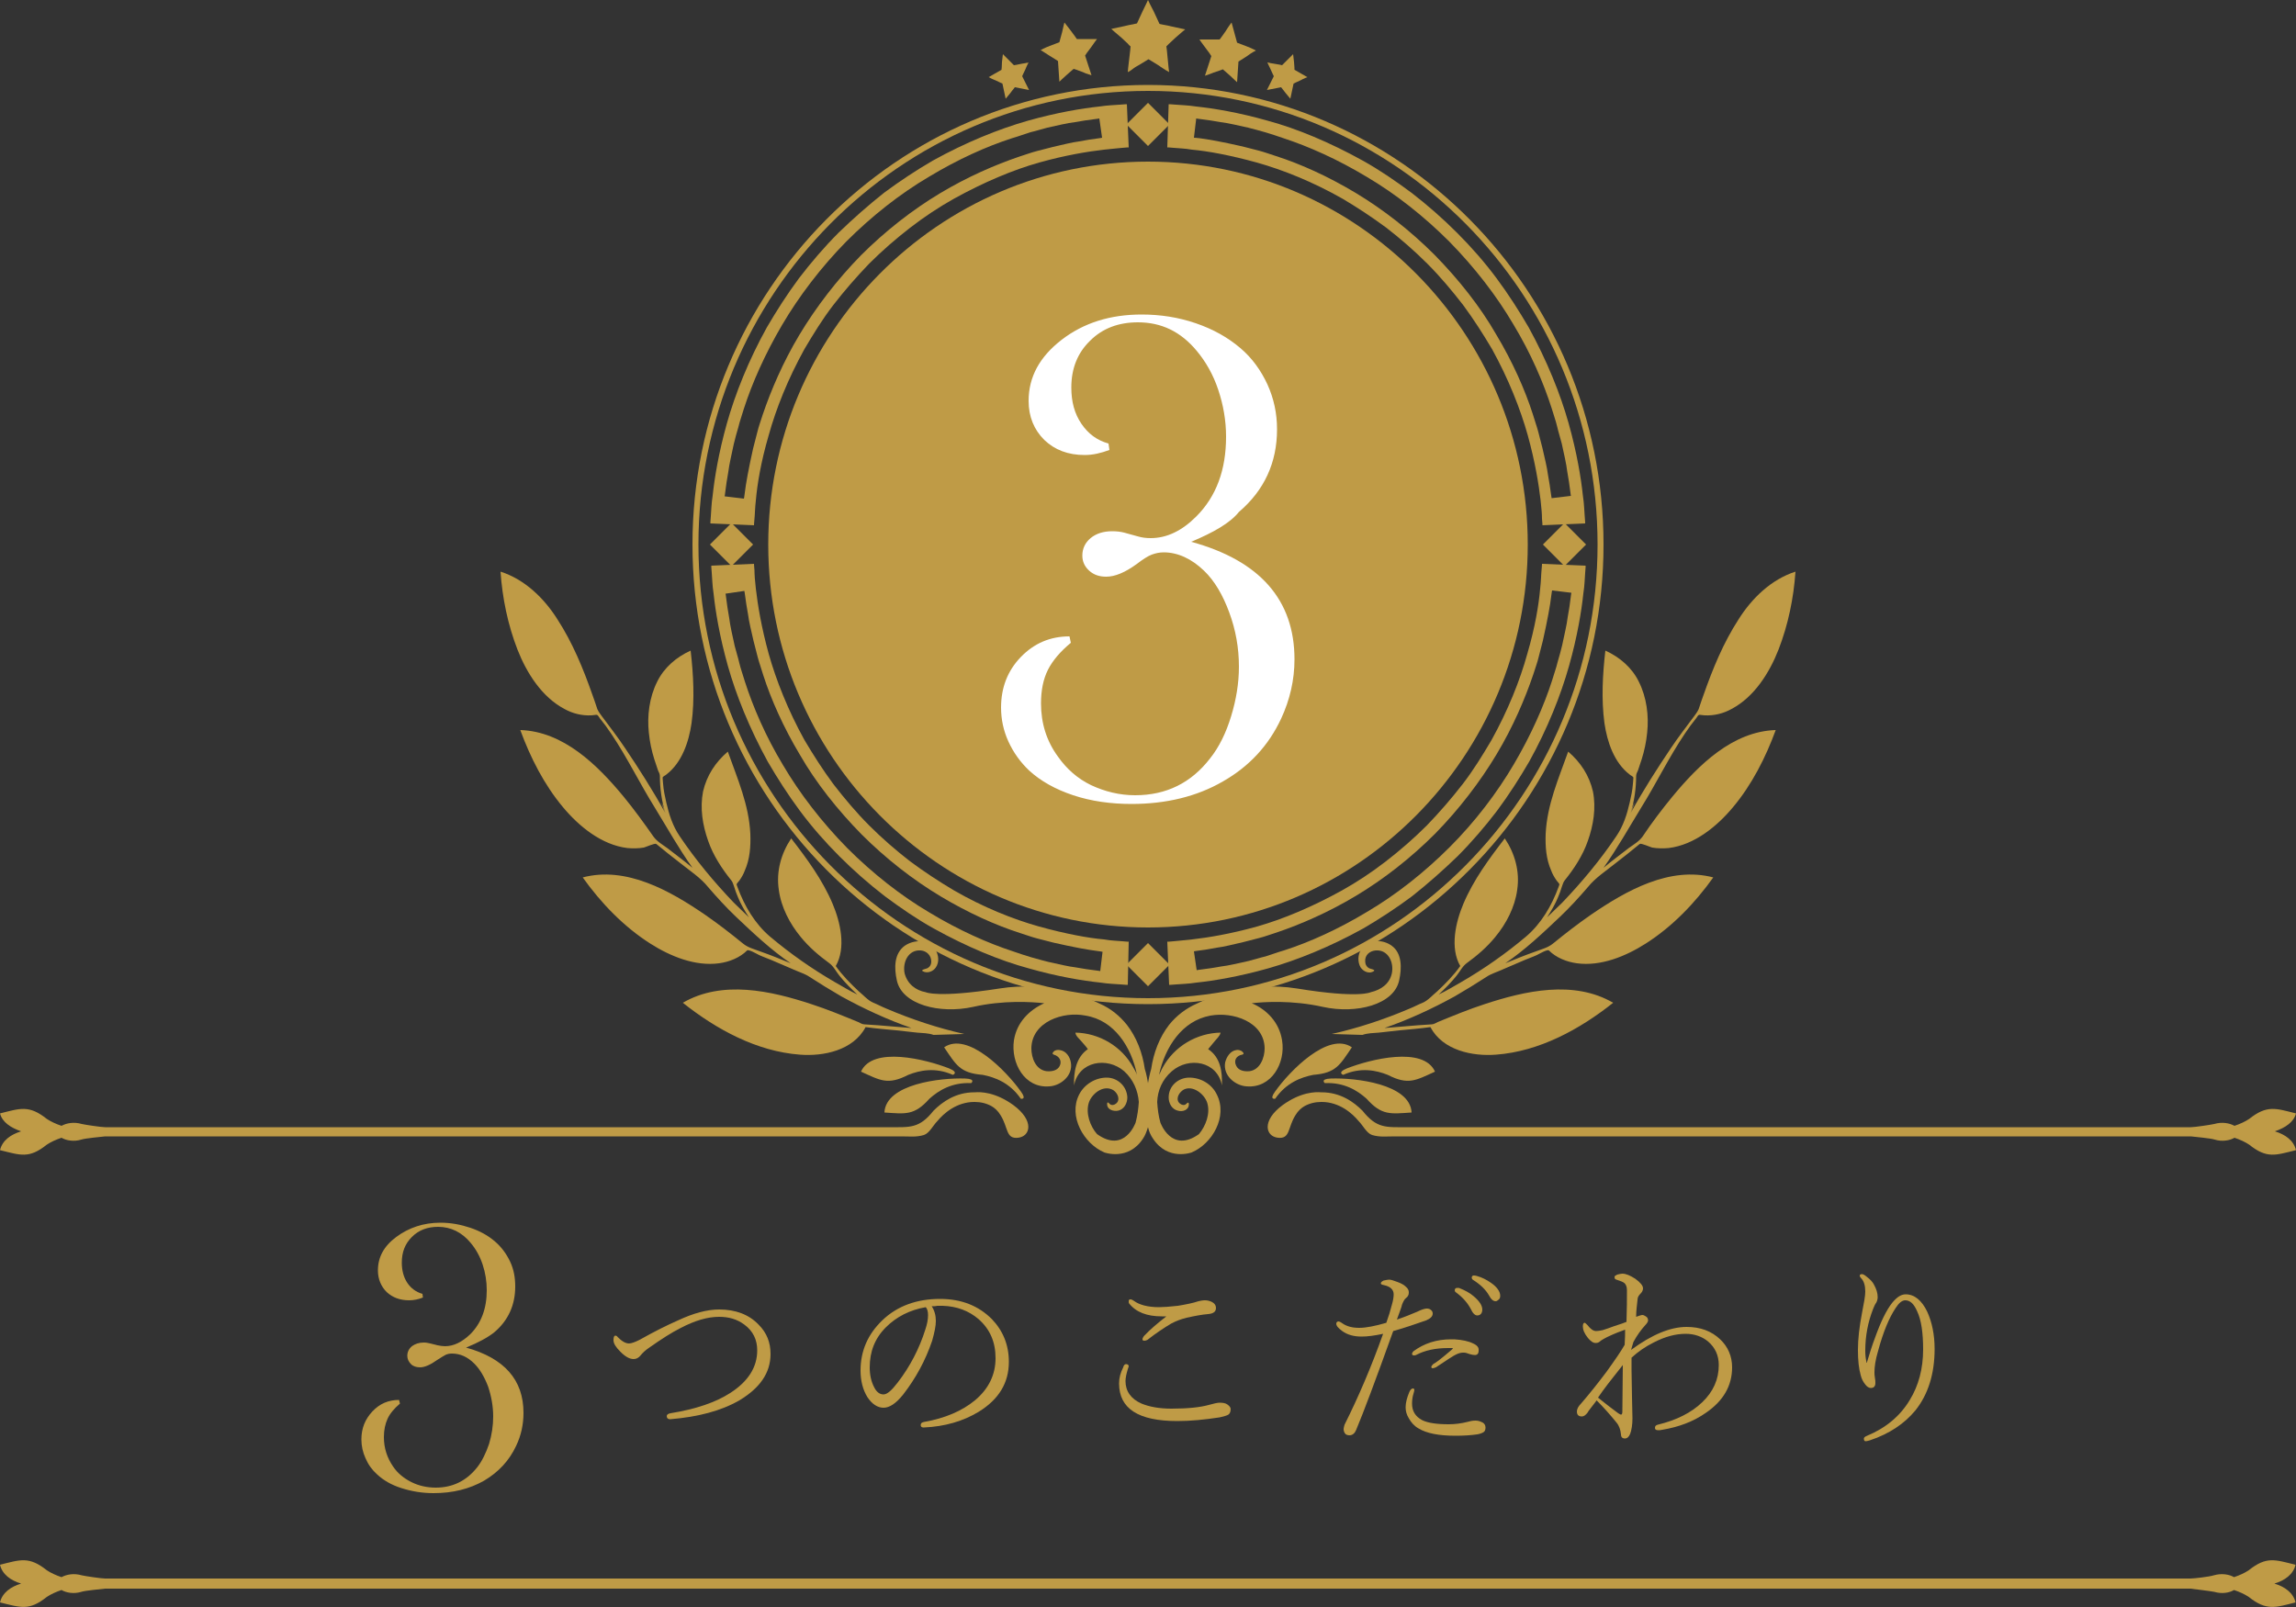 <?xml version="1.0" encoding="utf-8"?>
<!-- Generator: Adobe Illustrator 21.1.0, SVG Export Plug-In . SVG Version: 6.00 Build 0)  -->
<svg version="1.1" id="_x33_つのこだわり" xmlns="http://www.w3.org/2000/svg" xmlns:xlink="http://www.w3.org/1999/xlink"
	 x="0px" y="0px" viewBox="0 0 500 350" style="enable-background:new 0 0 500 350;" xml:space="preserve">
<rect x="0" y="0" width="500" height="350" fill="#333333" stroke="none"/>
<style type="text/css">
	.st0{fill-rule:evenodd;clip-rule:evenodd;fill:#BF9B46;}
	.st1{fill:#BF9B46;}
	.st2{fill:#FFFFFF;}
</style>
<g>
	<path class="st0" d="M303.1,206c-2-1.5-5.2-1.5-6.7,0.8c-0.7,1.1-0.8,2.7-0.1,3.9c0.6,0.9,1.9,1.5,2.9,0.8c0.4-0.3-0.8-0.5-1-0.6
		c-0.6-0.3-0.9-0.9-0.9-1.5c-0.1-1.4,1-2.3,2.3-2.4c2.7-0.2,4,2.6,3.5,5c-0.5,2.3-2.4,3.6-4.6,4.1c0,0-2.5,1.4-16-0.8
		c-10.6-1.7-19.1,1.9-21.9,3.3c-2.3,1-4.4,2.6-6,4.6c-2.1,2.7-3.4,6.1-3.9,9.6c0,0-0.4,1.3-0.7,3.1c-0.3-1.9-0.7-3.1-0.7-3.1
		c-0.5-3.5-1.8-6.9-3.9-9.6c-1.6-2-3.6-3.6-5.9-4.6c-2.8-1.4-11.3-5-21.9-3.3c-13.5,2.1-16,0.8-16,0.8c-2.2-0.4-4-1.8-4.6-4.1
		c-0.5-2.4,0.8-5.2,3.5-5c1.3,0.1,2.3,1.1,2.3,2.4c0,0.7-0.3,1.2-0.9,1.5c-0.2,0.1-1.4,0.3-1,0.6c1,0.6,2.3,0.1,2.9-0.8
		c0.8-1.2,0.6-2.7-0.1-3.9c-1.5-2.3-4.7-2.2-6.7-0.8c-2.3,1.7-2.3,4.8-1.7,7.5c1.1,5.3,9.3,7.4,16.6,5.8c6.6-1.5,12.7-1.1,15.5-0.8
		c-3.3,1.5-6,4.2-6.6,8.1c-0.7,4.9,2.3,10.5,7.8,10c2.5-0.2,5.1-2.4,4.6-5.2c-0.2-1.2-1-2.5-2.4-2.7c-0.5-0.1-1.1,0-1.4,0.4
		c-0.3,0.3-0.2,0.5,0.1,0.6c1.1,0.3,1.8,1.3,1.3,2.4c-0.5,1.1-1.8,1.3-2.9,1.2c-2.3-0.3-3.3-2.8-3.3-5c0.1-5.8,7-8.1,11.8-7.1
		c-2.1-0.4,2.2,0.4,0,0c6.3,1,10,6.9,11.2,12.9c-0.2-0.6-0.5-1.1-0.8-1.6c-2.5-4.6-7.4-7.5-12.6-7.6c0,0.7,0.9,1.4,1.3,1.9
		c0.5,0.6,1,1.1,1.4,1.7c-2.6,1.8-3.1,5-3,7.9c1-5.3,7.2-6.3,10.9-3.1c2,1.8,3,4.2,3.2,6.7c-0.1,1.5-0.3,3-0.7,4.5
		c0,0-2.4,6.8-8.4,2.5c-1.5-1.7-2.5-4.5-1.8-6.8c0.6-1.9,3-3.9,5.1-2.9c0.9,0.4,1.8,1.8,1.1,2.8c-0.3,0.4-0.9,0.7-1.4,0.5
		c-0.3-0.1-0.8-1-0.8-0.1c0,1.2,1.4,1.6,2.4,1.4c1.3-0.3,2-1.6,2-2.9c-0.1-2.4-2.1-4.3-4.5-4.3c-2.5,0-4.9,1.5-6,3.7
		c-2.4,4.7,1,10.7,5.5,12.6c0,0,5.2,1.9,8.4-3c0.5-0.7,0.8-1.6,1.1-2.5c0.2,0.9,0.6,1.8,1.1,2.5c3.2,4.9,8.4,3,8.4,3
		c4.5-1.9,7.9-7.8,5.5-12.6c-1.1-2.3-3.5-3.7-6-3.7c-2.4,0-4.5,1.8-4.5,4.3c0,1.3,0.7,2.6,2,2.9c1,0.3,2.4-0.1,2.4-1.4
		c0-0.8-0.6,0-0.8,0.1c-0.5,0.2-1.1-0.1-1.4-0.5c-0.7-1,0.2-2.3,1.1-2.8c2-1,4.5,1,5.1,2.9c0.7,2.3-0.3,5-1.8,6.8
		c-6,4.3-8.4-2.5-8.4-2.5c-0.4-1.4-0.6-2.9-0.7-4.5c0.1-2.5,1.1-4.9,3.2-6.7c3.7-3.2,9.9-2.2,10.9,3.1c0.1-3-0.3-6.1-3-7.9
		c0.5-0.6,0.9-1.1,1.4-1.7c0.4-0.5,1.2-1.2,1.3-1.9c-5.2,0.1-10.1,3-12.6,7.6c-0.3,0.5-0.5,1.1-0.8,1.6c1.3-6,5-11.8,11.2-12.9
		c-2.2,0.4,2.1-0.4,0,0c4.8-0.9,11.7,1.3,11.8,7.1c0,2.1-1,4.7-3.3,5c-1.1,0.1-2.4-0.1-2.9-1.2c-0.6-1.2,0.1-2.2,1.3-2.4
		c0.4-0.1,0.4-0.3,0.1-0.6c-0.4-0.4-1-0.5-1.4-0.4c-1.3,0.2-2.1,1.5-2.4,2.7c-0.5,2.8,2.1,5,4.6,5.2c5.5,0.5,8.6-5.1,7.8-10
		c-0.6-3.9-3.3-6.7-6.6-8.1c2.7-0.3,8.8-0.7,15.5,0.8c7.3,1.6,15.5-0.5,16.6-5.8C305.3,210.8,305.3,207.6,303.1,206z"/>
	<g>
		<g>
			<path class="st0" d="M307.4,242.3c-4.6,0.3-6.5,0.7-9.8-3c-2-1.8-4.9-3.6-9.1-3.4c0,0-1.1-0.9,1.3-1
				C295.2,234.7,307.1,236.1,307.4,242.3z"/>
			<path class="st0" d="M294.4,228.1c-2.6,3.8-3.4,5.6-8.4,6c-2.6,0.5-5.9,1.7-8.3,5.2c0,0-1.4,0.3,0-1.6
				C280.9,233.2,289.3,224.6,294.4,228.1z"/>
			<path class="st0" d="M312.5,233.4c-4.2,1.9-5.8,3-10.3,0.7c-2.5-1-5.9-1.7-9.7,0c0,0-1.4-0.5,0.8-1.4
				C298.4,230.7,310,227.8,312.5,233.4z"/>
			<path class="st0" d="M495.4,246.4c2.3,0.7,4.1,2,4.6,4.1c-4.5,1.1-6.3,1.9-10.2-1.2c-0.9-0.6-2-1.1-3.2-1.5
				c-1,0.6-2.7,0.9-4.3,0.4c-0.9-0.3-4.4-0.6-5.2-0.7H303.7c-1.9,0-3.2,0.2-4.9-0.3c-1.2-0.4-2-2.1-2.9-3c-1.4-1.7-4.2-4.2-8.1-4.2
				c-1.4,0-2.6,0.3-3.7,0.9c-0.7,0.4-1.4,1-2,2c-1.7,2.7-1.1,5.2-3.8,4.9c-2.7-0.3-3.6-3.7,1-7.1c4-2.9,7.2-2.9,8.4-2.8
				c0,0,0.1,0,0.1,0c4.1,0,7,2.1,8.9,4c3.1,3.9,5.1,3.6,9.6,3.6h170.8c0.8,0,4.2-0.5,5.1-0.7c1.7-0.5,3.3-0.2,4.4,0.4
				c1.2-0.4,2.3-0.9,3.2-1.5c3.9-3.1,5.8-2.3,10.2-1.2C499.5,244.4,497.7,245.6,495.4,246.4z"/>
		</g>
		<g>
			<path class="st0" d="M192.6,242.3c4.6,0.3,6.5,0.7,9.8-3c2-1.8,4.9-3.6,9.1-3.4c0,0,1.1-0.9-1.3-1
				C204.8,234.7,192.9,236.1,192.6,242.3z"/>
			<path class="st0" d="M205.6,228.1c2.6,3.8,3.4,5.6,8.4,6c2.6,0.5,5.9,1.7,8.3,5.2c0,0,1.4,0.3,0-1.6
				C219.1,233.2,210.7,224.6,205.6,228.1z"/>
			<path class="st0" d="M187.5,233.4c4.2,1.9,5.8,3,10.3,0.7c2.5-1,5.9-1.7,9.7,0c0,0,1.4-0.5-0.8-1.4
				C201.6,230.7,190,227.8,187.5,233.4z"/>
			<path class="st0" d="M4.6,246.4c-2.3,0.7-4.1,2-4.6,4.1c4.5,1.1,6.3,1.9,10.2-1.2c0.9-0.6,2-1.1,3.2-1.5c1,0.6,2.7,0.9,4.3,0.4
				c0.9-0.3,4.4-0.6,5.2-0.7h173.4c1.9,0,3.2,0.2,4.9-0.3c1.2-0.4,2-2.1,2.9-3c1.4-1.7,4.2-4.2,8.1-4.2c1.4,0,2.6,0.3,3.7,0.9
				c0.7,0.4,1.4,1,2,2c1.7,2.7,1.1,5.2,3.8,4.9c2.7-0.3,3.6-3.7-1-7.1c-4-2.9-7.2-2.9-8.4-2.8c0,0-0.1,0-0.1,0c-4.1,0-7,2.1-8.9,4
				c-3.1,3.9-5.1,3.6-9.6,3.6H22.9c-0.8,0-4.2-0.5-5.1-0.7c-1.7-0.5-3.3-0.2-4.4,0.4c-1.2-0.4-2.3-0.9-3.2-1.5
				c-3.9-3.1-5.8-2.3-10.2-1.2C0.5,244.4,2.3,245.6,4.6,246.4z"/>
		</g>
	</g>
	<path class="st0" d="M22.9,343.8c-0.8,0-4.2-0.5-5.1-0.7c-1.7-0.5-3.3-0.2-4.4,0.4c-1.2-0.4-2.3-0.9-3.2-1.5
		c-3.9-3.1-5.8-2.3-10.2-1.2c0.5,2.1,2.3,3.4,4.6,4.1c-2.3,0.7-4.1,2-4.6,4.1c4.5,1.1,6.3,1.9,10.2-1.2c0.9-0.6,2-1.1,3.2-1.5
		c1,0.6,2.7,0.9,4.3,0.4c0.9-0.3,4.4-0.6,5.2-0.7h454.1c0.8,0.1,4.2,0.5,5.2,0.7c1.7,0.5,3.3,0.2,4.3-0.4c1.2,0.4,2.3,0.9,3.2,1.5
		c3.9,3.1,5.8,2.3,10.2,1.2c-0.5-2.1-2.3-3.4-4.6-4.1c2.3-0.7,4.1-2,4.6-4.1c-4.5-1.1-6.3-1.9-10.2,1.2c-0.9,0.6-2,1.1-3.2,1.5
		c-1-0.6-2.7-0.9-4.4-0.4c-0.9,0.3-4.3,0.7-5.1,0.7H22.9z"/>
	<g>
		<polygon class="st1" points="340.7,123.3 336,118.6 340.7,113.9 345.4,118.6 		"/>
		<g>
			<g>
				<g>
					<path class="st1" d="M335.8,122.8c0,0,0,0.5-0.1,1.4c-0.1,0.9-0.1,2.3-0.3,4c-0.3,3.5-1.1,8.4-2.8,14.2
						c-1.6,5.8-4.2,12.3-7.8,18.8c-1.9,3.2-3.9,6.5-6.3,9.6c-2.4,3.1-5,6.1-7.8,9c-2.8,2.8-5.8,5.4-8.9,7.8
						c-3.1,2.4-6.3,4.5-9.5,6.3c-6.5,3.6-12.9,6.3-18.6,7.9c-5.7,1.6-10.6,2.4-14.1,2.8c-1.7,0.2-3.1,0.3-4,0.4
						c-0.9,0.1-1.4,0.1-1.4,0.1l0.4,9.4c0,0,0.5,0,1.6-0.1c1-0.1,2.5-0.1,4.4-0.4c3.8-0.4,9.2-1.3,15.6-3.1
						c6.3-1.8,13.5-4.7,20.7-8.7c3.6-2.1,7.1-4.4,10.6-7c3.4-2.7,6.7-5.6,9.9-8.7c3.1-3.1,6-6.5,8.6-9.9c2.6-3.5,4.9-7.1,7-10.7
						c4-7.2,6.9-14.5,8.7-20.9c1.8-6.4,2.7-11.9,3.1-15.7c0.3-1.9,0.3-3.4,0.4-4.5c0.1-1,0.1-1.6,0.1-1.6L335.8,122.8z M260,207.2
						c0,0,0.5-0.1,1.3-0.2c0.9-0.1,2.1-0.3,3.7-0.6c1.6-0.2,3.5-0.7,5.7-1.2c1.1-0.3,2.3-0.6,3.5-0.9c1.2-0.3,2.5-0.8,3.8-1.2
						c5.3-1.8,11.3-4.4,17.3-8c6-3.6,11.9-8.2,17.2-13.5c5.2-5.3,9.8-11.3,13.4-17.3c3.6-6,6.2-12.1,8-17.4c0.4-1.3,0.9-2.6,1.2-3.9
						c0.3-1.2,0.6-2.4,0.9-3.5c0.5-2.2,0.9-4.2,1.2-5.8c0.3-1.6,0.5-2.9,0.6-3.8c0.1-0.9,0.2-1.3,0.2-1.3l4.2,0.5
						c0,0-0.1,0.5-0.2,1.4c-0.1,0.9-0.3,2.3-0.6,3.9c-0.2,1.7-0.7,3.7-1.2,6.1c-0.3,1.2-0.6,2.4-1,3.7c-0.3,1.3-0.8,2.6-1.2,4
						c-1.8,5.6-4.6,11.9-8.3,18.2c-3.7,6.3-8.5,12.6-14,18.1c-5.5,5.5-11.7,10.4-18,14.1c-6.3,3.8-12.5,6.6-18.1,8.4
						c-1.4,0.4-2.7,0.9-4,1.3c-1.3,0.3-2.5,0.7-3.7,1c-2.3,0.5-4.3,1-6,1.2c-1.7,0.3-3,0.5-3.9,0.6c-0.9,0.1-1.4,0.2-1.4,0.2
						L260,207.2z"/>
				</g>
				<g>
					<path class="st1" d="M245.8,205.1c0,0-0.5,0-1.4-0.1c-0.9-0.1-2.3-0.1-4-0.4c-3.4-0.3-8.3-1.2-14.1-2.8
						c-5.7-1.6-12.2-4.2-18.6-7.9c-3.2-1.9-6.4-4-9.5-6.3c-3.1-2.4-6.1-5-8.9-7.8c-2.8-2.8-5.4-5.9-7.8-9c-2.3-3.1-4.4-6.4-6.3-9.6
						c-3.6-6.5-6.2-13.1-7.8-18.8c-1.6-5.8-2.4-10.7-2.8-14.2c-0.2-1.7-0.3-3.1-0.3-4c-0.1-0.9-0.1-1.4-0.1-1.4l-9.3,0.4
						c0,0,0,0.6,0.1,1.6c0.1,1,0.1,2.6,0.4,4.5c0.4,3.8,1.3,9.3,3.1,15.7c1.8,6.4,4.7,13.6,8.7,20.9c2.1,3.6,4.4,7.2,7,10.7
						c2.6,3.5,5.5,6.8,8.6,9.9c3.1,3.1,6.4,6,9.9,8.7c3.5,2.6,7,5,10.6,7c7.2,4,14.4,7,20.7,8.7c6.3,1.8,11.8,2.7,15.6,3.1
						c1.9,0.3,3.4,0.3,4.4,0.4c1,0.1,1.6,0.1,1.6,0.1L245.8,205.1z M162.1,128.7c0,0,0.1,0.5,0.2,1.3c0.1,0.9,0.3,2.1,0.6,3.8
						c0.2,1.6,0.7,3.6,1.2,5.8c0.3,1.1,0.6,2.3,0.9,3.5c0.3,1.2,0.8,2.5,1.2,3.9c1.7,5.3,4.4,11.4,8,17.4c3.5,6.1,8.2,12,13.4,17.3
						c5.3,5.3,11.2,9.9,17.2,13.5c6,3.6,12,6.3,17.3,8c1.3,0.4,2.6,0.9,3.8,1.2c1.2,0.3,2.4,0.6,3.5,0.9c2.2,0.5,4.1,0.9,5.7,1.2
						c1.6,0.3,2.9,0.5,3.7,0.6c0.9,0.1,1.3,0.2,1.3,0.2l-0.5,4.2c0,0-0.5-0.1-1.4-0.2c-0.9-0.1-2.2-0.3-3.9-0.6
						c-1.7-0.2-3.7-0.7-6-1.2c-1.1-0.3-2.4-0.6-3.7-1c-1.3-0.4-2.6-0.8-4-1.3c-5.5-1.8-11.8-4.6-18.1-8.4c-6.3-3.7-12.5-8.6-18-14.1
						c-5.5-5.6-10.3-11.8-14-18.1c-3.8-6.3-6.5-12.6-8.3-18.2c-0.4-1.4-0.9-2.7-1.2-4c-0.3-1.3-0.7-2.5-1-3.7
						c-0.5-2.3-1-4.4-1.2-6.1c-0.3-1.7-0.5-3-0.6-3.9c-0.1-0.9-0.2-1.4-0.2-1.4L162.1,128.7z"/>
				</g>
				<g>
					<path class="st1" d="M164.2,114.4c0,0,0-0.5,0.1-1.4c0.1-0.9,0.1-2.3,0.3-4c0.3-3.5,1.1-8.4,2.8-14.2
						c1.6-5.8,4.2-12.3,7.8-18.8c1.9-3.2,3.9-6.5,6.3-9.6c2.4-3.1,5-6.1,7.8-9c2.8-2.8,5.8-5.4,8.9-7.8c3.1-2.4,6.3-4.5,9.5-6.3
						c6.5-3.6,12.9-6.3,18.6-7.9c5.7-1.6,10.6-2.4,14.1-2.8c1.7-0.2,3.1-0.3,4-0.4c0.9-0.1,1.4-0.1,1.4-0.1l-0.4-9.4
						c0,0-0.5,0-1.6,0.1c-1,0.1-2.5,0.1-4.4,0.4c-3.8,0.4-9.2,1.3-15.6,3.1c-6.3,1.8-13.5,4.7-20.7,8.7c-3.6,2.1-7.1,4.4-10.6,7
						c-3.4,2.7-6.7,5.6-9.9,8.7c-3.1,3.1-6,6.5-8.6,9.9c-2.6,3.5-4.9,7.1-7,10.7c-4,7.2-6.9,14.5-8.7,20.9
						c-1.8,6.4-2.7,11.9-3.1,15.7c-0.3,1.9-0.3,3.4-0.4,4.5c-0.1,1-0.1,1.6-0.1,1.6L164.2,114.4z M240,30c0,0-0.5,0.1-1.3,0.2
						c-0.9,0.1-2.1,0.3-3.7,0.6c-1.6,0.2-3.5,0.7-5.7,1.2c-1.1,0.3-2.3,0.6-3.5,0.9c-1.2,0.3-2.5,0.8-3.8,1.2
						c-5.3,1.8-11.3,4.4-17.3,8c-6,3.6-11.9,8.2-17.2,13.5c-5.2,5.3-9.8,11.3-13.4,17.3c-3.6,6-6.2,12.1-8,17.4
						c-0.4,1.3-0.9,2.6-1.2,3.9c-0.3,1.2-0.6,2.4-0.9,3.5c-0.5,2.2-0.9,4.2-1.2,5.8c-0.3,1.6-0.5,2.9-0.6,3.8
						c-0.1,0.9-0.2,1.3-0.2,1.3l-4.2-0.5c0,0,0.1-0.5,0.2-1.4c0.1-0.9,0.3-2.2,0.6-3.9c0.2-1.7,0.7-3.7,1.2-6.1
						c0.3-1.2,0.6-2.4,1-3.7c0.3-1.3,0.8-2.6,1.2-4c1.8-5.6,4.6-11.9,8.3-18.2c3.7-6.3,8.5-12.6,14-18.2c5.5-5.5,11.7-10.4,18-14.1
						c6.3-3.8,12.5-6.6,18.1-8.4c1.4-0.4,2.7-0.9,4-1.3c1.3-0.3,2.5-0.7,3.7-1c2.3-0.5,4.3-1,6-1.2c1.7-0.3,3-0.5,3.9-0.6
						c0.9-0.1,1.4-0.2,1.4-0.2L240,30z"/>
				</g>
				<g>
					<path class="st1" d="M254.2,32.1c0,0,0.5,0,1.4,0.1c0.9,0.1,2.3,0.1,4,0.4c3.4,0.3,8.3,1.2,14.1,2.8c5.7,1.6,12.2,4.2,18.7,7.9
						c3.2,1.9,6.4,4,9.5,6.3c3.1,2.4,6.1,5,8.9,7.8c2.8,2.8,5.4,5.9,7.8,9c2.3,3.1,4.4,6.4,6.3,9.6c3.6,6.5,6.2,13.1,7.8,18.8
						c1.6,5.8,2.4,10.7,2.8,14.2c0.2,1.7,0.3,3.1,0.3,4c0.1,0.9,0.1,1.4,0.1,1.4l9.3-0.4c0,0,0-0.6-0.1-1.6c-0.1-1-0.1-2.6-0.4-4.5
						c-0.4-3.8-1.3-9.3-3.1-15.7c-1.8-6.4-4.7-13.6-8.7-20.9c-2.1-3.6-4.4-7.2-7-10.7c-2.6-3.5-5.5-6.8-8.6-9.9
						c-3.1-3.1-6.4-6-9.9-8.7c-3.5-2.6-7-5-10.6-7c-7.2-4-14.4-7-20.7-8.7c-6.3-1.8-11.8-2.7-15.6-3.1c-1.9-0.3-3.4-0.3-4.4-0.4
						c-1-0.1-1.6-0.1-1.6-0.1L254.2,32.1z M337.9,108.5c0,0-0.1-0.5-0.2-1.3c-0.1-0.9-0.3-2.1-0.6-3.8c-0.2-1.6-0.7-3.6-1.2-5.8
						c-0.3-1.1-0.6-2.3-0.9-3.5c-0.3-1.2-0.8-2.5-1.2-3.9c-1.7-5.3-4.4-11.4-8-17.4c-3.5-6.1-8.2-12-13.4-17.3
						c-5.3-5.3-11.2-9.9-17.2-13.5c-6-3.6-12-6.3-17.3-8c-1.3-0.4-2.6-0.9-3.8-1.2c-1.2-0.3-2.4-0.6-3.5-0.9
						c-2.2-0.5-4.1-0.9-5.7-1.2c-1.6-0.3-2.9-0.5-3.7-0.6C260.5,30,260,30,260,30l0.5-4.2c0,0,0.5,0.1,1.4,0.2
						c0.9,0.1,2.2,0.3,3.9,0.6c1.7,0.2,3.7,0.7,6,1.2c1.1,0.3,2.4,0.6,3.7,1c1.3,0.4,2.6,0.8,4,1.3c5.5,1.8,11.8,4.6,18.1,8.4
						c6.3,3.7,12.5,8.6,18,14.1c5.5,5.6,10.3,11.8,14,18.1c3.8,6.3,6.5,12.6,8.3,18.2c0.4,1.4,0.9,2.7,1.2,4c0.3,1.3,0.7,2.5,1,3.7
						c0.5,2.3,1,4.4,1.2,6.1c0.3,1.7,0.5,3,0.6,3.9c0.1,0.9,0.2,1.4,0.2,1.4L337.9,108.5z"/>
				</g>
			</g>
			<polygon class="st1" points="254.7,27.1 250,31.8 245.3,27.1 250,22.4 			"/>
			<polygon class="st1" points="254.7,210.1 250,214.8 245.3,210.1 250,205.4 			"/>
			<polygon class="st1" points="159.3,123.3 154.6,118.6 159.3,113.9 164,118.6 			"/>
		</g>
	</g>
	<path class="st1" d="M250,202c-45.6,0-82.7-37.4-82.7-83.4c0-46,37.1-83.4,82.7-83.4c45.6,0,82.7,37.4,82.7,83.4
		C332.7,164.6,295.6,202,250,202z"/>
	<path class="st1" d="M250,36.5c-44.9,0-81.4,36.8-81.4,82.1c0,45.3,36.5,82.1,81.4,82.1c44.9,0,81.4-36.8,81.4-82.1
		C331.4,73.3,294.9,36.5,250,36.5z"/>
	<path class="st1" d="M250,218.7c-54.7,0-99.2-44.9-99.2-100.1c0-55.2,44.5-100.1,99.2-100.1c54.7,0,99.2,44.9,99.2,100.1
		C349.2,173.8,304.7,218.7,250,218.7z M250,19.8c-54,0-97.9,44.3-97.9,98.8c0,54.5,43.9,98.8,97.9,98.8c54,0,97.9-44.3,97.9-98.8
		C347.9,64.1,304,19.8,250,19.8z"/>
	<g>
		<g>
			<path class="st1" d="M290,225.2c5.8-1.3,11.5-3.2,16.9-5.5c1-0.4,1.9-0.9,2.9-1.3c1.2-0.5,2.2-1.7,3.2-2.5c1.8-1.7,3.5-3.4,5-5.5
				c-2.3-4-1-9.6,0.7-13.6c2.2-5.2,5.6-9.8,9-14.2c2.2,3.3,3.3,7.2,2.7,11.2c-0.5,3.8-2.4,7.4-4.8,10.3c-1.8,2.2-3.9,4-6.1,5.6
				c-1,0.7-1.5,1.8-2.3,2.8c-1.2,1.5-2.5,2.8-3.9,4.1c1.7-0.8,3.3-1.8,4.9-2.7c5-2.9,9.7-6.2,14.1-9.9c3.3-2.8,5.6-6.7,7.1-10.8
				c0.1-0.4,0.3-0.5,0.1-0.8c-0.2-0.2-0.3-0.4-0.5-0.6c-0.5-0.7-0.9-1.4-1.2-2.2c-1.1-2.5-1.3-5.2-1.2-8c0.3-6.3,2.8-12,4.9-17.9
				c2.7,2.3,4.6,5.2,5.4,8.7c0.7,3.6,0.1,7.3-1.1,10.7c-1.1,3.2-3,6.1-5.1,8.7c-0.3,0.4-0.4,0.9-0.6,1.4c-0.2,0.7-0.5,1.5-0.8,2.2
				c-0.6,1.5-1.5,3-2.4,4.4c1.1-1.1,2.2-2.1,3.3-3.2c4.3-4.5,8.3-9.3,11.8-14.5c1.5-2.2,2.3-4.7,2.9-7.3c0.3-1.3,0.6-2.7,0.7-4.1
				c0-0.4,0.1-0.8,0.1-1.3c0-0.3-0.6-0.5-0.8-0.7c-3.4-2.6-4.9-7.1-5.5-11.2c-0.7-5.2-0.4-10.6,0.2-15.8c3.1,1.4,5.8,3.7,7.3,6.8
				c1.7,3.4,2.2,7.4,1.8,11.1c-0.2,2-0.6,3.9-1.2,5.8c-0.3,0.8-0.5,1.6-0.8,2.4c-0.2,0.4-0.4,0.8-0.4,1.2c0,2.7-0.4,5.5-1.2,8.1
				c0.6-1,1.4-4.4,0,0c2.7-4.9,5.7-9.6,8.8-14.2c1.6-2.4,3.4-4.7,5.1-7c0.5-0.7,0.9-1.2,1.1-2c0.3-0.9,0.6-1.8,0.9-2.6
				c2-5.7,4.3-11.3,7.6-16.4c2.9-4.6,7.1-8.7,12.4-10.4c-0.4,5.8-1.6,11.6-3.7,17c-2,5.1-5.3,10.3-10.2,12.9c-1.8,1-3.8,1.5-5.9,1.4
				c-0.3,0-0.6-0.1-0.9-0.1c-0.5-0.1-0.6,0.3-0.9,0.7c-0.9,1.1-1.7,2.2-2.5,3.4c-3.5,5.2-6.2,10.8-9.5,16.1
				c-2.7,4.4-5.2,8.9-8.2,13.1c1.8-1.5,3.7-2.9,5.5-4.3c1.1-0.8,2.2-1.4,3-2.5c2-3,4.2-5.9,6.5-8.7c5.7-6.9,13.1-14.2,22.5-14.5
				c-2.2,6-5.2,11.9-9.3,16.8c-3.5,4.2-8.4,8.2-14,8.9c-1.2,0.1-2.4,0.1-3.6-0.1c-0.4-0.1-2.4-1-2.7-0.8c-1.8,1.5-3.6,2.9-5.4,4.3
				c-2,1.6-4.3,3.1-5.9,5.1c-1.9,2.2-3.9,4.4-6,6.4c-3.8,3.6-7.7,7.3-12,10.2c2.2-0.9,4.4-1.8,6.7-2.6c1.3-0.5,2.6-0.8,3.7-1.7
				c2.7-2.2,5.4-4.3,8.3-6.3c7.6-5.2,17.1-10.6,26.6-8.1c-4,5.6-8.9,10.7-14.7,14.4c-4.4,2.8-9.8,5-15,4.3c-2.2-0.3-4.5-1.2-6.1-2.8
				c-0.3-0.3-2.2,0.8-2.6,1c-1.1,0.5-2.3,0.9-3.4,1.4c-1.4,0.6-2.8,1.2-4.2,1.8c-1.1,0.5-2.4,0.9-3.3,1.5c-2.3,1.5-4.6,2.9-7,4.3
				c-4.9,2.7-10.1,5.1-15.3,6.9c2.4-0.2,4.8-0.4,7.3-0.6c1-0.1,2-0.1,3-0.2c0.4,0,0.9-0.3,1.3-0.5c3.4-1.4,6.8-2.8,10.2-3.9
				c8.8-2.9,19.4-5.3,28-0.3c-7.3,5.8-16.1,10.6-25.5,11.3c-5.1,0.4-11.6-0.9-14.3-6c-2.2,0.3-4.5,0.5-6.7,0.7
				c-1.5,0.2-3,0.3-4.5,0.5c-1.2,0.1-2.5,0.1-3.6,0.5L290,225.2z"/>
		</g>
		<g>
			<path class="st1" d="M210,225.2c-5.8-1.3-11.5-3.2-16.9-5.5c-1-0.4-1.9-0.9-2.9-1.3c-1.2-0.5-2.2-1.7-3.2-2.5
				c-1.8-1.7-3.5-3.4-5-5.5c2.3-4,1-9.6-0.7-13.6c-2.2-5.2-5.6-9.8-9-14.2c-2.2,3.3-3.3,7.2-2.7,11.2c0.5,3.8,2.4,7.4,4.8,10.3
				c1.8,2.2,3.9,4,6.1,5.6c1,0.7,1.5,1.8,2.3,2.8c1.2,1.5,2.5,2.8,3.9,4.1c-1.7-0.8-3.3-1.8-4.9-2.7c-5-2.9-9.7-6.2-14.1-9.9
				c-3.3-2.8-5.6-6.7-7.1-10.8c-0.1-0.4-0.3-0.5-0.1-0.8c0.2-0.2,0.3-0.4,0.5-0.6c0.5-0.7,0.9-1.4,1.2-2.2c1.1-2.5,1.3-5.2,1.2-8
				c-0.3-6.3-2.8-12-4.9-17.9c-2.7,2.3-4.6,5.2-5.4,8.7c-0.7,3.6-0.1,7.3,1.1,10.7c1.1,3.2,3,6.1,5.1,8.7c0.3,0.4,0.4,0.9,0.6,1.4
				c0.2,0.7,0.5,1.5,0.8,2.2c0.6,1.5,1.5,3,2.4,4.4c-1.1-1.1-2.2-2.1-3.3-3.2c-4.3-4.5-8.3-9.3-11.8-14.5c-1.5-2.2-2.3-4.7-2.9-7.3
				c-0.3-1.3-0.6-2.7-0.7-4.1c0-0.4-0.1-0.8-0.1-1.3c0-0.3,0.6-0.5,0.8-0.7c3.4-2.6,4.9-7.1,5.5-11.2c0.7-5.2,0.4-10.6-0.2-15.8
				c-3.1,1.4-5.8,3.7-7.3,6.8c-1.7,3.4-2.2,7.4-1.8,11.1c0.2,2,0.6,3.9,1.2,5.8c0.3,0.8,0.5,1.6,0.8,2.4c0.2,0.4,0.4,0.8,0.4,1.2
				c0,2.7,0.4,5.5,1.2,8.1c-0.6-1-1.4-4.4,0,0c-2.7-4.9-5.7-9.6-8.8-14.2c-1.6-2.4-3.4-4.7-5.1-7c-0.5-0.7-0.9-1.2-1.1-2
				c-0.3-0.9-0.6-1.8-0.9-2.6c-2-5.7-4.3-11.3-7.6-16.4c-2.9-4.6-7.1-8.7-12.4-10.4c0.4,5.8,1.6,11.6,3.7,17
				c2,5.1,5.3,10.3,10.2,12.9c1.8,1,3.8,1.5,5.9,1.4c0.3,0,0.6-0.1,0.9-0.1c0.5-0.1,0.6,0.3,0.9,0.7c0.9,1.1,1.7,2.2,2.5,3.4
				c3.5,5.2,6.2,10.8,9.5,16.1c2.7,4.4,5.2,8.9,8.2,13.1c-1.8-1.5-3.7-2.9-5.5-4.3c-1.1-0.8-2.2-1.4-3-2.5c-2.1-3-4.2-5.9-6.5-8.7
				c-5.7-6.9-13.1-14.2-22.5-14.5c2.2,6,5.2,11.9,9.3,16.8c3.5,4.2,8.4,8.2,14,8.9c1.2,0.1,2.4,0.1,3.6-0.1c0.4-0.1,2.4-1,2.7-0.8
				c1.8,1.5,3.6,2.9,5.4,4.3c2,1.6,4.3,3.1,5.9,5.1c1.9,2.2,3.9,4.4,6,6.4c3.8,3.6,7.7,7.3,12,10.2c-2.2-0.9-4.4-1.8-6.7-2.6
				c-1.3-0.5-2.6-0.8-3.7-1.7c-2.7-2.2-5.4-4.3-8.3-6.3c-7.6-5.2-17.1-10.6-26.6-8.1c4,5.6,8.9,10.7,14.7,14.4c4.4,2.8,9.8,5,15,4.3
				c2.2-0.3,4.5-1.2,6.1-2.8c0.3-0.3,2.2,0.8,2.6,1c1.1,0.5,2.3,0.9,3.4,1.4c1.4,0.6,2.8,1.2,4.2,1.8c1.1,0.5,2.4,0.9,3.3,1.5
				c2.3,1.5,4.6,2.9,7,4.3c4.9,2.7,10.1,5.1,15.3,6.9c-2.4-0.2-4.8-0.4-7.3-0.6c-1-0.1-2-0.1-3-0.2c-0.4,0-0.9-0.3-1.3-0.5
				c-3.4-1.4-6.8-2.8-10.2-3.9c-8.8-2.9-19.4-5.3-28-0.3c7.3,5.8,16.1,10.6,25.5,11.3c5.1,0.4,11.6-0.9,14.3-6
				c2.2,0.3,4.5,0.5,6.7,0.7c1.5,0.2,3,0.3,4.5,0.5c1.2,0.1,2.5,0.1,3.6,0.5L210,225.2z"/>
		</g>
	</g>
	<g>
		<path class="st1" d="M218.4,11.8c0,0,0.6,0.6,1.2,1.2c0.6,0.6,1.2,1.2,1.2,1.2s0.8-0.1,1.6-0.3c0.4-0.1,0.8-0.1,1.1-0.2
			c0.3,0,0.5-0.1,0.5-0.1s-0.4,0.7-0.7,1.5c-0.4,0.8-0.7,1.5-0.7,1.5l1.5,3l-3.1-0.6c0,0-0.1,0.1-0.3,0.4c-0.2,0.2-0.4,0.5-0.7,0.9
			c-0.5,0.6-1,1.2-1,1.2l-0.7-3.3c0,0-0.7-0.3-1.5-0.7c-0.8-0.3-1.5-0.7-1.5-0.7l2.8-1.6c0,0,0.1-0.9,0.1-1.7
			C218.3,12.7,218.4,11.8,218.4,11.8z"/>
		<path class="st1" d="M268.2,4.9c0,0,0.3,1.1,0.6,2.2c0.3,1.1,0.6,2.2,0.6,2.2s1,0.4,2.1,0.8c0.5,0.2,1,0.4,1.4,0.6
			c0.4,0.2,0.6,0.3,0.6,0.3s-1,0.5-1.9,1.2c-0.9,0.6-1.9,1.2-1.9,1.2l-0.3,4.5c0,0-0.8-0.7-1.5-1.4c-0.8-0.7-1.6-1.4-1.6-1.4
			c0,0-1,0.4-2,0.7c-0.5,0.2-1,0.4-1.3,0.5c-0.4,0.1-0.6,0.2-0.6,0.2l1.4-4.3c0,0-0.2-0.2-0.4-0.6c-0.2-0.3-0.6-0.8-0.9-1.2
			c-0.7-0.9-1.3-1.8-1.3-1.8s1.1,0,2.2,0c0.6,0,1.1,0,1.5,0c0.4,0,0.7,0,0.7,0s0.7-0.9,1.3-1.8C267.5,5.8,268.2,4.9,268.2,4.9z"/>
		<path class="st1" d="M250,0c0,0,0.6,1.3,1.3,2.6c0.6,1.3,1.2,2.6,1.2,2.6s0.3,0.1,0.9,0.2c0.5,0.1,1.2,0.2,1.9,0.4
			c1.4,0.3,2.8,0.6,2.8,0.6s-1.1,0.9-2.1,1.8c-0.5,0.5-1,0.9-1.4,1.3c-0.4,0.4-0.6,0.6-0.6,0.6s0.2,1.4,0.3,2.8
			c0.1,1.4,0.3,2.8,0.3,2.8s-0.3-0.2-0.7-0.4c-0.4-0.3-1-0.6-1.5-1c-1.1-0.7-2.3-1.4-2.3-1.4s-1.1,0.7-2.3,1.4
			c-0.6,0.3-1.1,0.7-1.5,1c-0.4,0.3-0.7,0.4-0.7,0.4s0.1-1.4,0.3-2.8c0.2-1.4,0.3-2.8,0.3-2.8s-0.3-0.2-0.6-0.6
			c-0.4-0.4-0.9-0.8-1.4-1.3C243,7.2,242,6.3,242,6.3s1.4-0.3,2.8-0.6c0.7-0.2,1.4-0.3,1.9-0.4c0.5-0.1,0.9-0.2,0.9-0.2
			s0.6-1.3,1.2-2.6C249.4,1.3,250,0,250,0z"/>
		<path class="st1" d="M281.6,11.8c0,0,0.1,0.9,0.2,1.7c0.1,0.9,0.1,1.7,0.1,1.7l2.8,1.6c0,0-0.8,0.3-1.5,0.7
			c-0.7,0.3-1.5,0.7-1.5,0.7l-0.7,3.3c0,0-0.5-0.6-1-1.2c-0.2-0.3-0.5-0.6-0.7-0.9c-0.2-0.2-0.3-0.4-0.3-0.4l-3.1,0.6l1.5-3
			c0,0-0.4-0.8-0.7-1.5c-0.4-0.8-0.7-1.5-0.7-1.5s0.2,0,0.5,0.1c0.3,0.1,0.7,0.1,1.1,0.2c0.8,0.1,1.6,0.3,1.6,0.3s0.6-0.6,1.2-1.2
			C281,12.4,281.6,11.8,281.6,11.8z"/>
		<path class="st1" d="M231.8,4.9c0,0,0.7,0.9,1.4,1.8c0.7,0.9,1.3,1.8,1.3,1.8s0.3,0,0.7,0c0.4,0,1,0,1.5,0c1.1,0,2.2,0,2.2,0
			s-0.7,0.9-1.3,1.8c-0.3,0.4-0.7,0.9-0.9,1.2c-0.2,0.3-0.4,0.6-0.4,0.6l1.4,4.3c0,0-0.2-0.1-0.6-0.2c-0.4-0.1-0.9-0.3-1.3-0.5
			c-1-0.4-2-0.7-2-0.7s-0.8,0.7-1.6,1.4c-0.8,0.7-1.5,1.4-1.5,1.4l-0.3-4.5c0,0-0.9-0.6-1.9-1.2c-0.9-0.6-1.9-1.2-1.9-1.2
			s0.3-0.1,0.6-0.3c0.4-0.2,0.9-0.4,1.4-0.6c1-0.4,2.1-0.8,2.1-0.8s0.3-1.1,0.6-2.2C231.5,6,231.8,4.9,231.8,4.9z"/>
	</g>
	<g>
		<path class="st2" d="M259.4,118c15,4.1,22.5,12.7,22.5,25.6c0,4.5-1,8.8-2.9,12.9c-2.7,5.8-6.9,10.4-12.7,13.7
			c-5.7,3.3-12.4,4.9-19.9,4.9c-4.5,0-8.8-0.6-12.7-1.9c-3.9-1.3-7.1-3.1-9.6-5.4c-1.9-1.8-3.4-3.9-4.5-6.3
			c-1.1-2.4-1.6-4.9-1.6-7.4c0-4.3,1.4-8,4.3-11c2.9-3,6.4-4.5,10.6-4.5l0.3,1.4c-2.3,1.9-4,3.9-5,5.9c-1,2-1.5,4.4-1.5,7.3
			c0,4.3,1.2,8.2,3.7,11.6c1.9,2.7,4.3,4.8,7.2,6.2c3,1.4,6.2,2.2,9.6,2.2c6.8,0,12.2-2.7,16.3-8c2-2.5,3.5-5.6,4.6-9.2
			c1.1-3.6,1.7-7.2,1.7-10.8c0-4.1-0.7-8-2.1-11.8c-1.4-3.8-3.2-6.9-5.5-9.1c-2.7-2.6-5.7-4-8.8-4c-0.9,0-1.8,0.2-2.6,0.5
			c-0.8,0.3-1.9,1-3.2,2c-2.6,1.9-4.8,2.8-6.7,2.8c-1.5,0-2.7-0.4-3.7-1.3c-1-0.9-1.5-2-1.5-3.3c0-1.5,0.6-2.8,1.8-3.8
			c1.2-1,2.8-1.5,4.7-1.5c1,0,1.8,0.1,2.6,0.3l2.9,0.8c1,0.3,1.9,0.4,2.9,0.4c3.5,0,6.8-1.6,9.9-4.7c4.4-4.4,6.5-10.2,6.5-17.4
			c0-3.5-0.6-6.9-1.7-10.2c-1.1-3.3-2.7-6.1-4.7-8.5c-3.5-4.2-7.7-6.2-12.8-6.2c-4.2,0-7.7,1.3-10.4,4c-2.7,2.6-4.1,6-4.1,10.2
			c0,3.1,0.7,5.7,2.2,7.9c1.5,2.2,3.4,3.6,5.9,4.3l0.2,1.4c-1.9,0.7-3.6,1.1-5.4,1.1c-3.6,0-6.5-1.1-8.8-3.3c-2.2-2.2-3.4-5-3.4-8.5
			c0-5.2,2.4-9.6,7.2-13.3c4.8-3.7,10.6-5.5,17.4-5.5c4.1,0,8,0.6,11.8,1.9c3.8,1.3,7,3.1,9.7,5.4c2.6,2.2,4.5,4.9,5.9,7.9
			c1.4,3.1,2.1,6.3,2.1,9.8c0,7.3-2.8,13.3-8.3,18C267.9,113.9,264.2,116,259.4,118z"/>
	</g>
	<g>
		<g>
			<path class="st1" d="M101.5,293.5c8.3,2.3,12.5,7,12.5,14.2c0,2.5-0.5,4.9-1.6,7.2c-1.5,3.2-3.8,5.7-7,7.6
				c-3.2,1.8-6.8,2.7-11,2.7c-2.5,0-4.8-0.4-7-1.1c-2.2-0.7-3.9-1.7-5.3-3c-1.1-1-1.9-2.1-2.5-3.5c-0.6-1.3-0.9-2.7-0.9-4.1
				c0-2.4,0.8-4.4,2.4-6.1c1.6-1.7,3.5-2.5,5.8-2.5l0.2,0.8c-1.3,1.1-2.2,2.2-2.7,3.3c-0.5,1.1-0.8,2.4-0.8,4c0,2.4,0.7,4.5,2,6.4
				c1,1.5,2.4,2.6,4,3.4c1.6,0.8,3.4,1.2,5.3,1.2c3.7,0,6.7-1.5,9-4.4c1.1-1.4,1.9-3.1,2.6-5.1c0.6-2,0.9-4,0.9-6
				c0-2.2-0.4-4.4-1.1-6.5c-0.8-2.1-1.8-3.8-3-5c-1.5-1.5-3.1-2.2-4.9-2.2c-0.5,0-1,0.1-1.4,0.3c-0.4,0.2-1,0.6-1.8,1.1
				c-1.4,1-2.7,1.6-3.7,1.6c-0.8,0-1.5-0.2-2-0.7c-0.5-0.5-0.8-1.1-0.8-1.8c0-0.8,0.3-1.5,1-2.1c0.7-0.5,1.5-0.8,2.6-0.8
				c0.5,0,1,0.1,1.4,0.2l1.6,0.4c0.5,0.1,1.1,0.2,1.6,0.2c1.9,0,3.7-0.9,5.5-2.6c2.4-2.4,3.6-5.6,3.6-9.6c0-1.9-0.3-3.8-0.9-5.6
				c-0.6-1.8-1.5-3.4-2.6-4.7c-1.9-2.3-4.3-3.5-7.1-3.5c-2.3,0-4.2,0.7-5.7,2.2c-1.5,1.5-2.2,3.3-2.2,5.6c0,1.7,0.4,3.2,1.2,4.4
				c0.8,1.2,1.9,2,3.3,2.4l0.1,0.8c-1,0.4-2,0.6-3,0.6c-2,0-3.6-0.6-4.9-1.8c-1.2-1.2-1.9-2.8-1.9-4.7c0-2.9,1.3-5.3,4-7.3
				c2.7-2,5.9-3.1,9.6-3.1c2.3,0,4.4,0.4,6.5,1.1c2.1,0.7,3.9,1.7,5.4,3c1.4,1.2,2.5,2.7,3.3,4.4c0.8,1.7,1.1,3.5,1.1,5.4
				c0,4-1.5,7.4-4.6,10C106.2,291.3,104.2,292.4,101.5,293.5z"/>
		</g>
		<g>
			<path class="st1" d="M156.6,285.2c3.6,0,6.5,1.1,8.6,3.3c1.8,1.8,2.6,3.9,2.6,6.4c0,4.1-2.3,7.4-6.8,10.1c-4,2.3-9,3.6-15,4.1
				c-0.1,0-0.1,0-0.1,0c-0.4,0-0.7-0.2-0.7-0.7c0-0.3,0.3-0.5,0.8-0.6c5.6-0.9,9.9-2.4,13-4.4c3.9-2.5,5.9-5.6,5.9-9.3
				c0-2.3-0.9-4.2-2.8-5.6c-1.6-1.2-3.4-1.7-5.5-1.7c-2.5,0-5.3,0.8-8.5,2.5c-1.8,0.9-4,2.3-6.7,4.2c-0.9,0.6-1.5,1.2-1.9,1.7
				c-0.4,0.5-0.9,0.8-1.5,0.8c-0.9,0-1.8-0.5-2.9-1.6c-1-1-1.5-1.8-1.5-2.5c0-0.6,0.1-1,0.4-1c0.2,0,0.4,0.1,0.5,0.3
				c0.9,0.9,1.7,1.4,2.5,1.4c0.5,0,1.3-0.3,2.3-0.8c3.2-1.8,6-3.2,8.3-4.2C151,286,154,285.2,156.6,285.2z"/>
			<path class="st1" d="M202.9,284.5c0.6,0.9,0.9,2,0.9,3.2c0,1.1-0.3,2.5-0.8,4.3c-1.5,4.4-3.6,8.2-6.3,11.7c-1.6,2-3,2.9-4.3,2.9
				c-1.3,0-2.5-0.8-3.5-2.3c-1-1.6-1.5-3.6-1.5-5.8c0-4.3,1.6-7.9,4.7-10.9c3.3-3.2,7.6-4.7,12.6-4.7c4.7,0,8.4,1.5,11.3,4.4
				c2.4,2.5,3.7,5.6,3.7,9.3c0,4.6-2.2,8.2-6.6,10.9c-3.3,2-7.3,3.2-11.9,3.4c0,0-0.1,0-0.1,0c-0.4,0-0.6-0.2-0.6-0.5
				c0-0.4,0.2-0.6,0.7-0.7c4.6-0.8,8.3-2.4,11.1-4.7c3-2.5,4.5-5.6,4.5-9.2c0-3.5-1.2-6.3-3.7-8.5c-2.1-1.8-4.7-2.8-7.8-2.9
				c-0.4,0-0.8,0-1.2,0C203.7,284.5,203.3,284.5,202.9,284.5z M201.6,284.7c-3.5,0.6-6.4,2.1-8.7,4.4c-2.4,2.4-3.5,5.3-3.5,8.7
				c0,1.6,0.3,3.1,1,4.4c0.5,1,1.2,1.5,2,1.5c0.8,0,1.8-0.9,3.1-2.6c2.7-3.5,4.7-7.4,6-11.5c0.4-1.2,0.6-2.2,0.6-3.2
				C202.1,285.6,201.9,285,201.6,284.7z"/>
			<path class="st1" d="M245.2,297.1c0.4,0,0.6,0.2,0.6,0.5l-0.2,0.6c-0.3,1-0.5,1.9-0.5,2.6c0,2.2,1.2,3.9,3.5,4.9
				c1.7,0.7,3.9,1.1,6.5,1.1c3.6,0,6.3-0.3,8.1-0.8c1.1-0.3,1.9-0.5,2.4-0.5c0.7,0,1.3,0.1,1.7,0.4c0.4,0.3,0.7,0.6,0.7,1
				c0,0.6-0.2,1-0.5,1.2c-0.3,0.2-1,0.4-1.9,0.6c-3.3,0.5-6.3,0.8-9.2,0.8c-8.5,0-12.7-2.7-12.7-8.2c0-1.2,0.3-2.3,0.9-3.5
				C244.7,297.3,245,297.1,245.2,297.1z M254,286.7c-0.3,0-0.6,0-1,0c-3.2,0-5.6-0.9-7.1-2.8c-0.1-0.1-0.1-0.3-0.1-0.5
				c0-0.3,0.1-0.4,0.4-0.4c0.2,0,0.4,0.1,0.7,0.3c1.2,0.9,3.1,1.4,5.5,1.4c0.9,0,2.3-0.1,4.1-0.3c1.8-0.3,3.3-0.6,4.5-1
				c0.4-0.1,0.9-0.2,1.4-0.2c0.5,0,0.9,0.1,1.4,0.3c0.6,0.3,1,0.7,1,1.4c0,0.8-0.6,1.2-1.7,1.3c-1.3,0.1-2.9,0.4-4.7,0.8
				c-1.2,0.3-2.3,0.7-3.4,1.3c-1.5,0.9-3.2,2-5.1,3.5c-0.2,0.1-0.4,0.2-0.7,0.2c-0.3,0-0.4-0.1-0.4-0.3c0-0.2,0.1-0.4,0.3-0.7
				C250.5,289.5,252.2,288.1,254,286.7L254,286.7z"/>
			<path class="st1" d="M304.2,287.4c1.5-0.5,3-1.1,4.4-1.7c1-0.5,1.7-0.7,2.1-0.7c0.4,0,0.7,0.1,0.9,0.3c0.3,0.2,0.4,0.5,0.4,0.8
				c0,0.6-0.5,1.1-1.5,1.5c-2.3,0.8-4.6,1.6-7.1,2.3c-3.8,10.6-6.5,17.8-8.1,21.6c-0.3,0.7-0.8,1.1-1.4,1.1c-0.4,0-0.8-0.1-1-0.4
				c-0.2-0.3-0.3-0.6-0.3-1c0-0.2,0.1-0.5,0.2-0.9c3-6,5.8-12.5,8.4-19.8c-1.9,0.4-3.4,0.6-4.7,0.6c-1.7,0-3.1-0.4-4.2-1.2
				c-0.8-0.6-1.3-1.1-1.3-1.6c0-0.3,0.2-0.5,0.5-0.5c0.1,0,0.4,0.1,0.8,0.4c1,0.7,2.2,1,3.7,1c1.5,0,3.5-0.4,5.9-1.1
				c0.5-1.4,0.9-2.7,1.2-3.9c0.3-1,0.4-1.8,0.4-2.3c0-1-0.7-1.7-2.1-2c-0.5-0.1-0.7-0.2-0.7-0.4c0-0.2,0.2-0.4,0.6-0.6
				c0.5-0.1,0.9-0.2,1.2-0.2c0.4,0,1,0.2,1.8,0.5c0.8,0.3,1.4,0.6,1.8,1c0.5,0.4,0.7,0.8,0.7,1.3c0,0.5-0.2,0.9-0.6,1.2
				c-0.3,0.2-0.6,0.7-0.9,1.5C305.3,284.4,304.9,285.5,304.2,287.4z M307.8,303.6c-0.2,0.6-0.3,1.4-0.3,2.1c0,1.6,0.7,2.8,2.2,3.6
				c1.2,0.6,3.1,0.9,5.8,0.9c1.4,0,2.8-0.2,4-0.5c0.7-0.2,1.2-0.3,1.8-0.3c0.5,0,0.9,0.1,1.3,0.3c0.6,0.2,0.9,0.7,0.9,1.2
				c0,0.4-0.1,0.8-0.4,1c-0.3,0.2-0.8,0.4-1.4,0.5c-1.4,0.2-3,0.3-4.7,0.3c-3.6,0-6.3-0.5-8.1-1.6c-0.9-0.5-1.6-1.3-2.1-2.2
				c-0.5-0.8-0.7-1.6-0.7-2.4c0-1,0.3-2.1,0.8-3.3c0.2-0.5,0.5-0.8,0.8-0.8c0.2,0,0.3,0.1,0.3,0.4
				C308,302.9,307.9,303.2,307.8,303.6z M316.1,294c0.2-0.2,0.3-0.3,0.3-0.3c0-0.1-0.1-0.1-0.3-0.1c-0.2,0-0.4,0-0.7,0
				c-2.8,0-5.1,0.5-7,1.5c-0.2,0.1-0.3,0.1-0.5,0.1c-0.2,0-0.4-0.1-0.4-0.3c0-0.2,0.1-0.4,0.3-0.6c2.3-1.7,5-2.6,8.2-2.6
				c0.2,0,0.5,0,0.7,0c1.7,0.1,3.1,0.4,4.1,0.9c0.9,0.4,1.3,0.9,1.2,1.6c0,0.7-0.4,1-1,0.9c-0.3,0-0.6-0.1-1-0.2
				c-0.5-0.2-0.9-0.3-1.2-0.3c-0.1,0-0.1,0-0.2,0c-0.4,0-0.9,0.1-1.5,0.4c-0.5,0.2-2,1.2-4.4,2.8c-0.3,0.1-0.5,0.2-0.7,0.2
				c-0.2,0-0.3-0.1-0.3-0.3c0-0.1,0.1-0.3,0.4-0.6C312.7,296.8,314,295.8,316.1,294z M317.3,280.5c0.2,0,0.3,0,0.4,0
				c1.3,0.5,2.4,1.1,3.2,1.8c1.2,1,1.9,2,1.9,2.9c0,0.8-0.4,1.3-1.1,1.3c-0.5,0-1-0.5-1.4-1.4c-0.7-1.3-1.7-2.5-3.2-3.6
				c-0.2-0.1-0.3-0.3-0.3-0.5C316.8,280.7,317,280.5,317.3,280.5z M320.9,277.8c0.2,0,0.4,0,0.7,0.1c1.1,0.3,2.1,0.8,3.1,1.5
				c1.3,0.9,2,1.9,2,2.8c0,0.4-0.1,0.7-0.4,0.9c-0.2,0.2-0.4,0.3-0.6,0.3c-0.5,0-1-0.4-1.4-1.2c-0.8-1.4-2-2.5-3.6-3.5
				c-0.1-0.1-0.2-0.2-0.2-0.5C320.5,278,320.7,277.8,320.9,277.8z"/>
			<path class="st1" d="M355.2,294c4.5-3.3,8.5-5,12.1-5c3,0,5.4,0.9,7.3,2.7c1.7,1.6,2.6,3.7,2.6,6.1c0,4-1.9,7.3-5.7,9.9
				c-2.7,1.9-5.9,3.1-9.5,3.7c-0.4,0.1-0.6,0.1-0.9,0.1c-0.5,0-0.7-0.2-0.7-0.5c0-0.4,0.2-0.6,0.6-0.7c4.1-1,7.3-2.6,9.7-4.9
				c2.4-2.3,3.6-5,3.6-8.1c0-2.1-0.8-3.8-2.3-5.1c-1.3-1.1-3-1.7-4.9-1.7c-2.2,0-4.5,0.6-7,1.9c-1.8,0.9-3.4,2-4.8,3.3
				c0,0.9,0,1.8,0,2.7l0.1,5.9l0.1,4.6c0,1.4-0.2,2.6-0.5,3.4c-0.3,0.7-0.7,1-1.1,1c-0.6,0-0.9-0.3-0.9-0.9c-0.1-1-0.4-1.9-1-2.6
				c-1.3-1.6-2.7-3.2-4.3-4.8c-0.4,0.5-0.8,1.1-1.3,1.7c-0.4,0.5-0.6,0.8-0.7,1c-0.4,0.5-0.8,0.8-1.2,0.8c-0.8,0-1.1-0.4-1.1-1.1
				c0-0.5,0.3-1.1,0.9-1.7c1.9-2.2,3.8-4.6,5.6-7c1.8-2.5,3.1-4.4,3.9-5.8c0.1-1.5,0.1-2.6,0.1-3.3c-0.9,0.3-2.2,0.8-3.9,1.6
				c-0.6,0.3-1.1,0.6-1.4,0.8c-0.3,0.3-0.6,0.5-1.1,0.5c-0.6,0-1.1-0.4-1.7-1.1c-0.8-1-1.1-1.8-1.1-2.5c0-0.5,0.1-0.8,0.4-0.8
				c0.1,0,0.3,0.2,0.6,0.5c0.7,0.9,1.3,1.3,1.9,1.3c0.4,0,0.9-0.1,1.4-0.2c0.7-0.2,1.5-0.5,2.6-0.9c1.3-0.4,2.1-0.7,2.6-0.9
				c0.1-2.7,0.1-5,0.1-6.9c0-0.7-0.2-1.2-0.5-1.5c-0.3-0.3-0.9-0.5-1.8-0.8c-0.3-0.1-0.4-0.2-0.4-0.6c0-0.2,0.2-0.3,0.6-0.5
				c0.4-0.1,0.8-0.2,1.1-0.2c0.8,0,1.7,0.4,2.8,1.1c1.1,0.8,1.7,1.5,1.7,2.1c0,0.4-0.2,0.8-0.5,1.1c-0.4,0.4-0.7,0.8-0.7,1.4
				c-0.1,1.1-0.3,2.3-0.3,3.7c0.8-0.3,1.2-0.4,1.3-0.4c0.3,0,0.5,0.1,0.8,0.3c0.4,0.2,0.5,0.6,0.5,0.9c0,0.2-0.2,0.6-0.6,1
				c-0.9,1-1.8,2.2-2.6,3.7L355.2,294z M348,304.4c0.4,0.3,1.7,1.4,4,3.1c0.5,0.4,0.9,0.6,1,0.6c0.2,0,0.3-0.2,0.3-0.7l0.1-10.1
				C351,300.3,349.2,302.6,348,304.4z"/>
			<path class="st1" d="M406.6,296.6c0.2-0.7,0.5-1.6,0.8-2.6c0.4-1.3,0.7-2,0.8-2.3c1.3-3.7,2.6-6.4,3.9-8c1-1.2,1.9-1.8,2.9-1.8
				c1.9,0,3.5,1.3,4.7,3.8c1,2.2,1.6,4.9,1.6,8.1c0,5.4-1.4,9.9-4.2,13.4c-2.4,2.9-5.7,5.1-9.9,6.5c-0.4,0.1-0.7,0.2-0.9,0.2
				c-0.3,0-0.4-0.2-0.4-0.6c0-0.2,0.2-0.4,0.7-0.6c4.1-1.7,7.2-4.3,9.3-7.8c1.9-3.1,2.9-6.8,2.9-11c0-3.6-0.4-6.4-1.3-8.3
				c-0.7-1.6-1.5-2.4-2.6-2.4c-0.7,0-1.4,0.6-2.1,1.7c-1.4,2.1-2.7,5.2-3.8,9.3c-0.6,2-0.8,3.5-0.8,4.7c0,0.3,0,0.6,0.1,1.2
				c0.1,0.4,0.1,0.8,0.1,1.1c0,0.7-0.3,1.1-1,1.1c-0.4,0-0.9-0.3-1.3-0.9c-0.4-0.5-0.7-1.1-0.9-1.9c-0.4-1.4-0.6-3.2-0.6-5.5
				c0-2.3,0.3-5,0.9-8.1c0.4-2.1,0.7-3.6,0.7-4.6c0-1.3-0.3-2.3-0.9-2.9c-0.2-0.2-0.3-0.4-0.3-0.6c0-0.2,0.2-0.3,0.5-0.3
				c0.3,0,0.7,0.3,1.3,0.8c0.5,0.4,1,0.9,1.3,1.5c0.5,0.9,0.8,1.8,0.8,2.7c0,0.4-0.1,0.8-0.3,1.2c-0.3,0.4-0.5,0.9-0.7,1.4
				c-1.1,2.8-1.7,5.8-1.7,9.1c0,1,0.1,1.8,0.3,2.6H406.6z"/>
		</g>
	</g>
</g>
</svg>
